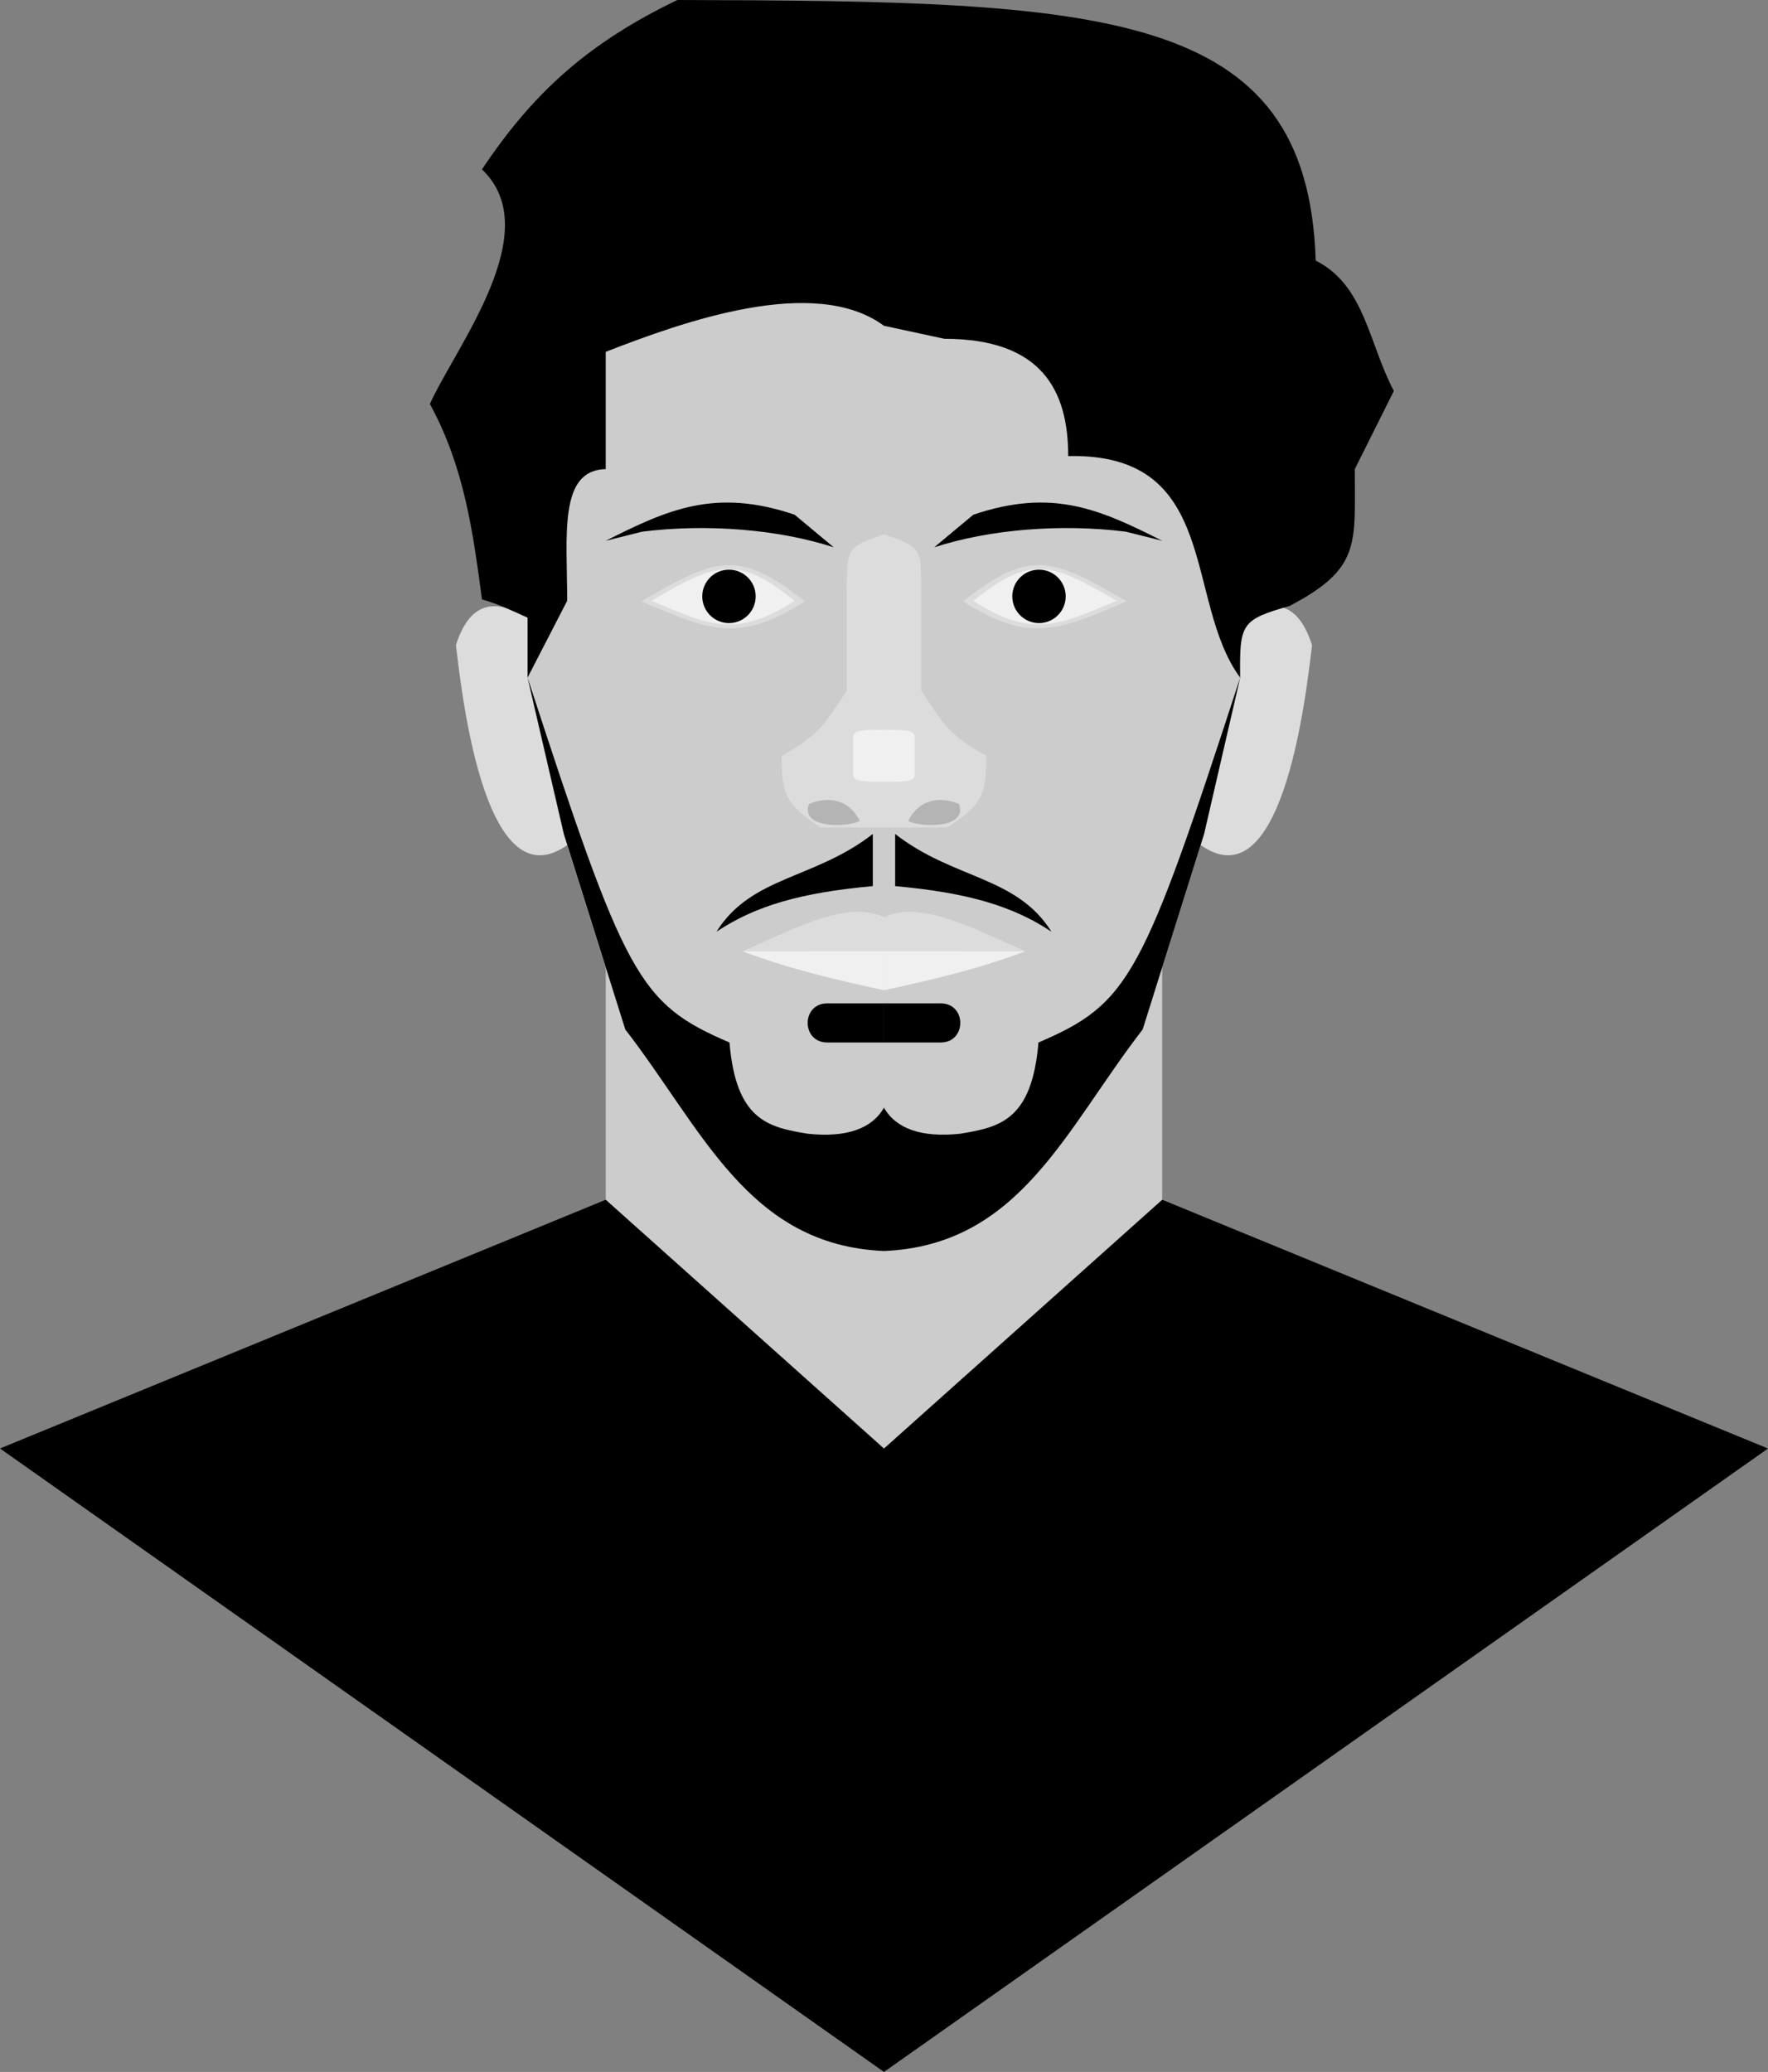 <?xml version="1.0" encoding="UTF-8" standalone="no"?>
<!-- Created with Inkscape (http://www.inkscape.org/) -->

<svg
   xmlns:dc="http://purl.org/dc/elements/1.1/"
   xmlns:cc="http://creativecommons.org/ns#"
   xmlns:rdf="http://www.w3.org/1999/02/22-rdf-syntax-ns#"
   xmlns:svg="http://www.w3.org/2000/svg"
   xmlns="http://www.w3.org/2000/svg"
   xmlns:sodipodi="http://sodipodi.sourceforge.net/DTD/sodipodi-0.dtd"
   xmlns:inkscape="http://www.inkscape.org/namespaces/inkscape"
   width="671.442"
   height="786.638"
   viewBox="0 0 671.442 786.638"
   id="svg4252"
   version="1.1"
   inkscape:version="0.48.4 r9939"
   sodipodi:docname="myers_stalin.svg">
  <rect x="0" y="0" width="671.442" height="786.638" fill="#808080" stroke="none"/>
  <defs
     id="defs4254" />
  <sodipodi:namedview
     id="base"
     pagecolor="#ffffff"
     bordercolor="#666666"
     borderopacity="1.0"
     inkscape:pageopacity="0.0"
     inkscape:pageshadow="2"
     inkscape:zoom="0.35"
     inkscape:cx="1185.5465"
     inkscape:cy="52.224387"
     inkscape:document-units="px"
     inkscape:current-layer="layer1"
     showgrid="false"
     inkscape:window-width="1301"
     inkscape:window-height="744"
     inkscape:window-x="65"
     inkscape:window-y="24"
     inkscape:window-maximized="1"
     fit-margin-top="0"
     fit-margin-left="0"
     fit-margin-right="0"
     fit-margin-bottom="0" />
  <g
     inkscape:label="Layer 1"
     inkscape:groupmode="layer"
     id="layer1"
     transform="translate(-40.55,-42.702)">
    <path
       inkscape:export-ydpi="150"
       inkscape:export-xdpi="150"
       inkscape:export-filename="/media/dmyers/h-drive/Digital Design 1/path3912.png"
       sodipodi:nodetypes="ccccccccccc"
       inkscape:connector-curvature="0"
       id="path4962"
       d="M 270.596,498.197 40.55,592.637 376.264,829.34 376.259,498.197 z M 376.264,829.34 711.992,592.652 481.926,498.197 l -105.665,0 -5e-5,331.143 z"
       style="fill:#000000;fill-opacity:1;stroke:none;display:inline" />
    <path
       inkscape:export-ydpi="150"
       inkscape:export-xdpi="150"
       inkscape:export-filename="/media/dmyers/h-drive/Digital Design 1/path3912.png"
       sodipodi:nodetypes="ccccccc"
       inkscape:connector-curvature="0"
       id="path4964"
       d="m 270.596,393.968 0,104.23 105.666,94.456 105.665,-94.456 4e-4,-104.23 -105.665,0 z"
       style="fill:#cccccc;fill-opacity:1;stroke:none;display:inline" />
    <path
       inkscape:export-ydpi="150"
       inkscape:export-xdpi="150"
       inkscape:export-filename="/media/dmyers/h-drive/Digital Design 1/path3912.png"
       sodipodi:nodetypes="cccc"
       inkscape:connector-curvature="0"
       id="path4966"
       d="m 258.227,361.809 c -32.796,27.393 -42.051,-53.169 -44.527,-74.211 6.466,-20.064 18.624,-16.592 32.158,-7.421 z"
       style="fill:#dcdcdc;fill-opacity:1;stroke:none;display:inline" />
    <path
       inkscape:export-ydpi="150"
       inkscape:export-xdpi="150"
       inkscape:export-filename="/media/dmyers/h-drive/Digital Design 1/path3912.png"
       style="fill:#dcdcdc;fill-opacity:1;stroke:none;display:inline"
       d="m 494.296,361.809 c 32.796,27.393 42.051,-53.169 44.527,-74.211 -6.466,-20.064 -18.624,-16.592 -32.158,-7.421 z"
       id="path4968"
       inkscape:connector-curvature="0"
       sodipodi:nodetypes="cccc" />
    <path
       inkscape:export-ydpi="150"
       inkscape:export-xdpi="150"
       inkscape:export-filename="/media/dmyers/h-drive/Digital Design 1/path3912.png"
       sodipodi:nodetypes="cccccccccccccc"
       inkscape:connector-curvature="0"
       id="path4970"
       d="m 240.787,156.374 0,143.475 13.775,59.369 23.33,74.211 c 29.366,37.931 46.763,82.046 98.368,84.23 l 0,-361.241 z m 135.482,0.124 -0.008,361.163 c 51.605,-2.184 68.88,-46.177 98.246,-84.108 l 23.33,-74.211 13.775,-59.369 0,-143.475 z"
       style="fill:#cccccc;fill-opacity:1;stroke:none;display:inline" />
    <path
       inkscape:export-ydpi="150"
       inkscape:export-xdpi="150"
       inkscape:export-filename="/media/dmyers/h-drive/Digital Design 1/path3912.png"
       style="fill:#dcdcdc;fill-opacity:1;stroke:none;display:inline"
       d="m 284.077,271.021 c 27.895,-16.201 36.69,-20.352 62.09,0 -25.401,16.338 -36.69,10.693 -62.09,0 z"
       id="path4972"
       inkscape:connector-curvature="0"
       sodipodi:nodetypes="ccc" />
    <path
       inkscape:export-ydpi="150"
       inkscape:export-xdpi="150"
       inkscape:export-filename="/media/dmyers/h-drive/Digital Design 1/path3912.png"
       sodipodi:nodetypes="ccccccccccccccccc"
       inkscape:connector-curvature="0"
       id="path4974"
       d="m 240.911,299.973 13.775,59.369 23.33,74.211 c 29.366,37.931 46.64,81.922 98.244,84.106 l 0,-54.424 c -4.505,7.954 -14.244,11.489 -28.98,9.897 -14.842,-2.474 -27.211,-4.947 -29.685,-34.632 -34.632,-14.842 -39.579,-24.737 -76.685,-138.528 z m 270.624,0 c -37.106,113.791 -41.976,123.685 -76.608,138.528 -2.474,29.684 -14.842,32.158 -29.685,34.632 -14.736,1.592 -24.476,-1.941 -28.982,-9.895 l 10e-5,54.425 c 51.605,-2.184 68.88,-46.179 98.246,-84.11 l 23.33,-74.211 z"
       style="fill:#000000;stroke:none;display:inline" />
    <path
       inkscape:export-ydpi="150"
       inkscape:export-xdpi="150"
       inkscape:export-filename="/media/dmyers/h-drive/Digital Design 1/path3912.png"
       sodipodi:nodetypes="cccc"
       inkscape:connector-curvature="0"
       id="path4976"
       d="m 372.018,359.336 0,19.79 c -27.211,2.474 -44.527,7.421 -59.369,17.316 13.28,-21.199 37.106,-19.79 59.369,-37.106 z"
       style="fill:#000000;stroke:none;display:inline" />
    <path
       inkscape:export-ydpi="150"
       inkscape:export-xdpi="150"
       inkscape:export-filename="/media/dmyers/h-drive/Digital Design 1/path3912.png"
       sodipodi:nodetypes="ccccc"
       inkscape:connector-curvature="0"
       id="path4978"
       d="m 376.261,423.652 -21.559,0 c -9.895,0 -9.895,14.842 0,14.842 l 21.559,0 z"
       style="fill:#000000;stroke:none;display:inline" />
    <path
       inkscape:export-ydpi="150"
       inkscape:export-xdpi="150"
       inkscape:export-filename="/media/dmyers/h-drive/Digital Design 1/path3912.png"
       inkscape:connector-curvature="0"
       id="path4980"
       d="m 376.254,245.551 c -13.407,4.691 -14.131,4.947 -14.131,19.79 l 0,39.579 c -8.656,12.984 -10.51,16.867 -24.737,24.737 0,14.767 1.588,18.465 14.842,27.211 l 24.026,0 0,-111.317 z m 0.015,0 0,111.317 24.026,0 c 13.254,-8.745 14.842,-12.444 14.842,-27.211 -14.227,-7.87 -16.081,-11.754 -24.737,-24.737 l 0,-39.579 c 0,-14.842 -0.725,-15.098 -14.131,-19.79 z"
       style="fill:#dcdcdc;fill-opacity:1;stroke:none;display:inline" />
    <path
       inkscape:export-ydpi="150"
       inkscape:export-xdpi="150"
       inkscape:export-filename="/media/dmyers/h-drive/Digital Design 1/path3912.png"
       sodipodi:nodetypes="ccc"
       inkscape:connector-curvature="0"
       id="path4982"
       d="m 367.07,354.388 c -4.493,-8.921 -12.717,-9.14 -19.295,-6.432 -3.416,9.418 14.478,8.969 19.295,6.432 z"
       style="fill:#b4b4b4;fill-opacity:1;stroke:none;display:inline" />
    <path
       inkscape:connector-curvature="0"
       id="path4984"
       d="m 373.826,319.763 c -5.447,0.034 -9.23,0.309 -9.23,2.474 l 0,14.842 c 0,2.474 4.94,2.474 11.657,2.474 l 0,-19.79 c -0.84,0 -1.649,-0.005 -2.427,0 z m 2.443,0 0,19.79 c 6.717,0 11.657,0 11.657,-2.474 l 0,-14.842 c 0,-2.474 -4.941,-2.474 -11.657,-2.474 z"
       style="fill:#f0f0f0;fill-opacity:1;stroke:none;display:inline" />
    <path
       inkscape:export-ydpi="150"
       inkscape:export-xdpi="150"
       inkscape:export-filename="/media/dmyers/h-drive/Digital Design 1/path3912.png"
       sodipodi:nodetypes="ccccc"
       inkscape:connector-curvature="0"
       id="path4986"
       d="m 357.175,250.492 -14.842,-12.369 c -30.258,-10.255 -48.378,-1.869 -71.738,9.895 l 13.853,-3.463 c 24.59,-3.088 51.652,-0.902 72.727,5.937 z"
       style="fill:#000000;stroke:none;display:inline" />
    <path
       inkscape:export-ydpi="150"
       inkscape:export-xdpi="150"
       inkscape:export-filename="/media/dmyers/h-drive/Digital Design 1/path3912.png"
       sodipodi:nodetypes="ccc"
       inkscape:connector-curvature="0"
       id="path4988"
       d="m 287.912,270.804 c 24.45,-14.2 32.158,-17.838 54.422,0 -22.263,14.32 -32.158,9.373 -54.422,0 z"
       style="fill:#f0f0f0;fill-opacity:1;stroke:none;display:inline" />
    <circle
       inkscape:export-ydpi="150"
       inkscape:export-xdpi="150"
       inkscape:export-filename="/media/dmyers/h-drive/Digital Design 1/path3912.png"
       id="circle4990"
       style="fill:#000000;fill-opacity:1;stroke:none;display:inline"
       cx="317.394"
       cy="269.126"
       r="10.142"
       sodipodi:cx="317.39365"
       sodipodi:cy="269.12576"
       sodipodi:rx="10.142207"
       sodipodi:ry="10.142207"
       d="m 327.536,269.126 c 0,5.601 -4.541,10.142 -10.142,10.142 -5.601,0 -10.142,-4.541 -10.142,-10.142 0,-5.601 4.541,-10.142 10.142,-10.142 5.601,0 10.142,4.541 10.142,10.142 z" />
    <path
       inkscape:export-ydpi="150"
       inkscape:export-xdpi="150"
       inkscape:export-filename="/media/dmyers/h-drive/Digital Design 1/path3912.png"
       inkscape:connector-curvature="0"
       id="path4992"
       d="m 366.05,388.887 c -13.126,0.207 -29.275,8.842 -43.506,14.981 l 53.71,-0.062 0,-12.863 c -3.092,-1.502 -6.529,-2.114 -10.204,-2.056 z m 20.424,0 c -3.675,-0.058 -7.112,0.555 -10.204,2.056 l 0,12.863 53.71,0.062 c -14.232,-6.139 -30.381,-14.775 -43.506,-14.981 z"
       style="fill:#dcdcdc;fill-opacity:1;stroke:none;display:inline" />
    <path
       inkscape:export-ydpi="150"
       inkscape:export-xdpi="150"
       inkscape:export-filename="/media/dmyers/h-drive/Digital Design 1/path3912.png"
       sodipodi:nodetypes="ccc"
       inkscape:connector-curvature="0"
       id="path4994"
       d="m 468.446,271.021 c -27.895,-16.201 -36.69,-20.352 -62.09,0 25.4,16.338 36.69,10.693 62.09,0 z"
       style="fill:#dcdcdc;fill-opacity:1;stroke:none;display:inline" />
    <path
       inkscape:export-ydpi="150"
       inkscape:export-xdpi="150"
       inkscape:export-filename="/media/dmyers/h-drive/Digital Design 1/path3912.png"
       style="fill:#000000;stroke:none;display:inline"
       d="m 380.506,359.336 0,19.79 c 27.211,2.474 44.527,7.421 59.369,17.316 -13.28,-21.199 -37.106,-19.79 -59.369,-37.106 z"
       id="path4996"
       inkscape:connector-curvature="0"
       sodipodi:nodetypes="cccc" />
    <path
       inkscape:export-ydpi="150"
       inkscape:export-xdpi="150"
       inkscape:export-filename="/media/dmyers/h-drive/Digital Design 1/path3912.png"
       style="fill:#000000;stroke:none;display:inline"
       d="m 376.263,423.652 21.559,0 c 9.895,0 9.895,14.842 0,14.842 l -21.559,0 z"
       id="path4998"
       inkscape:connector-curvature="0"
       sodipodi:nodetypes="ccccc" />
    <path
       inkscape:export-ydpi="150"
       inkscape:export-xdpi="150"
       inkscape:export-filename="/media/dmyers/h-drive/Digital Design 1/path3912.png"
       style="fill:#b4b4b4;fill-opacity:1;stroke:none;display:inline"
       d="m 385.453,354.388 c 4.493,-8.921 12.717,-9.14 19.295,-6.432 3.416,9.418 -14.478,8.969 -19.295,6.432 z"
       id="path5000"
       inkscape:connector-curvature="0"
       sodipodi:nodetypes="ccc" />
    <path
       inkscape:export-ydpi="150"
       inkscape:export-xdpi="150"
       inkscape:export-filename="/media/dmyers/h-drive/Digital Design 1/path3912.png"
       style="fill:#000000;stroke:none;display:inline"
       d="m 395.348,250.492 14.842,-12.369 c 30.258,-10.255 48.378,-1.869 71.738,9.895 l -13.853,-3.463 c -24.59,-3.088 -51.651,-0.902 -72.727,5.937 z"
       id="path5002"
       inkscape:connector-curvature="0"
       sodipodi:nodetypes="ccccc" />
    <path
       inkscape:export-ydpi="150"
       inkscape:export-xdpi="150"
       inkscape:export-filename="/media/dmyers/h-drive/Digital Design 1/path3912.png"
       style="fill:#f0f0f0;fill-opacity:1;stroke:none;display:inline"
       d="m 464.612,270.804 c -24.45,-14.2 -32.158,-17.838 -54.422,0 22.263,14.32 32.158,9.373 54.422,0 z"
       id="path5004"
       inkscape:connector-curvature="0"
       sodipodi:nodetypes="ccc" />
    <circle
       inkscape:export-ydpi="150"
       inkscape:export-xdpi="150"
       inkscape:export-filename="/media/dmyers/h-drive/Digital Design 1/path3912.png"
       style="fill:#000000;fill-opacity:1;stroke:none;display:inline"
       id="circle5006"
       transform="scale(-1,1)"
       cx="-435.13"
       cy="269.126"
       r="10.142"
       sodipodi:cx="-435.12964"
       sodipodi:cy="269.12576"
       sodipodi:rx="10.142207"
       sodipodi:ry="10.142207"
       d="m -424.987,269.126 c 0,5.601 -4.541,10.142 -10.142,10.142 -5.601,0 -10.142,-4.541 -10.142,-10.142 0,-5.601 4.541,-10.142 10.142,-10.142 5.601,0 10.142,4.541 10.142,10.142 z" />
    <path
       inkscape:export-ydpi="150"
       inkscape:export-xdpi="150"
       inkscape:export-filename="/media/dmyers/h-drive/Digital Design 1/path3912.png"
       sodipodi:nodetypes="cccccccccccccccccc"
       inkscape:connector-curvature="0"
       id="path5008"
       d="m 240.902,299.968 15.042,-29.164 c 0.009,-24.738 -3.35,-49.647 14.642,-49.995 l 0,-44.527 c 29.669,-11.546 79.327,-29.295 105.665,-9.895 l 22.968,4.947 c 37.115,-0.001 47.009,19.788 47.009,44.525 58.166,-1.296 43.808,54.944 65.297,84.108 -0.232,-20.488 0.313,-21.929 18.8,-27.211 27.124,-14.271 24.737,-23.265 24.737,-51.948 l 14.842,-29.685 C 560.388,173.267 558.912,150.996 540.221,141.651 537.213,45.324 459.199,43.102 297.797,42.702 c -33.343,16.044 -54.484,34.725 -74.211,64.316 24.714,23.422 -9.839,67.099 -19.781,89.052 12.952,23.734 16.294,47.995 19.79,74.211 6.035,1.652 11.633,4.369 17.316,6.926 z"
       style="fill:#000000;stroke:none;display:inline" />
    <path
       inkscape:export-ydpi="150"
       inkscape:export-xdpi="150"
       inkscape:connector-curvature="0"
       id="path5010"
       d="m 376.254,403.807 -53.71,0.062 c 17.497,6.631 35.489,10.855 53.71,14.78 l 0,-14.842 z m 0.015,0 0,14.842 c 18.221,-3.925 36.213,-8.149 53.71,-14.78 l -53.71,-0.062 z"
       style="fill:#f0f0f0;fill-opacity:1;stroke:none;display:inline" />
  </g>
</svg>
